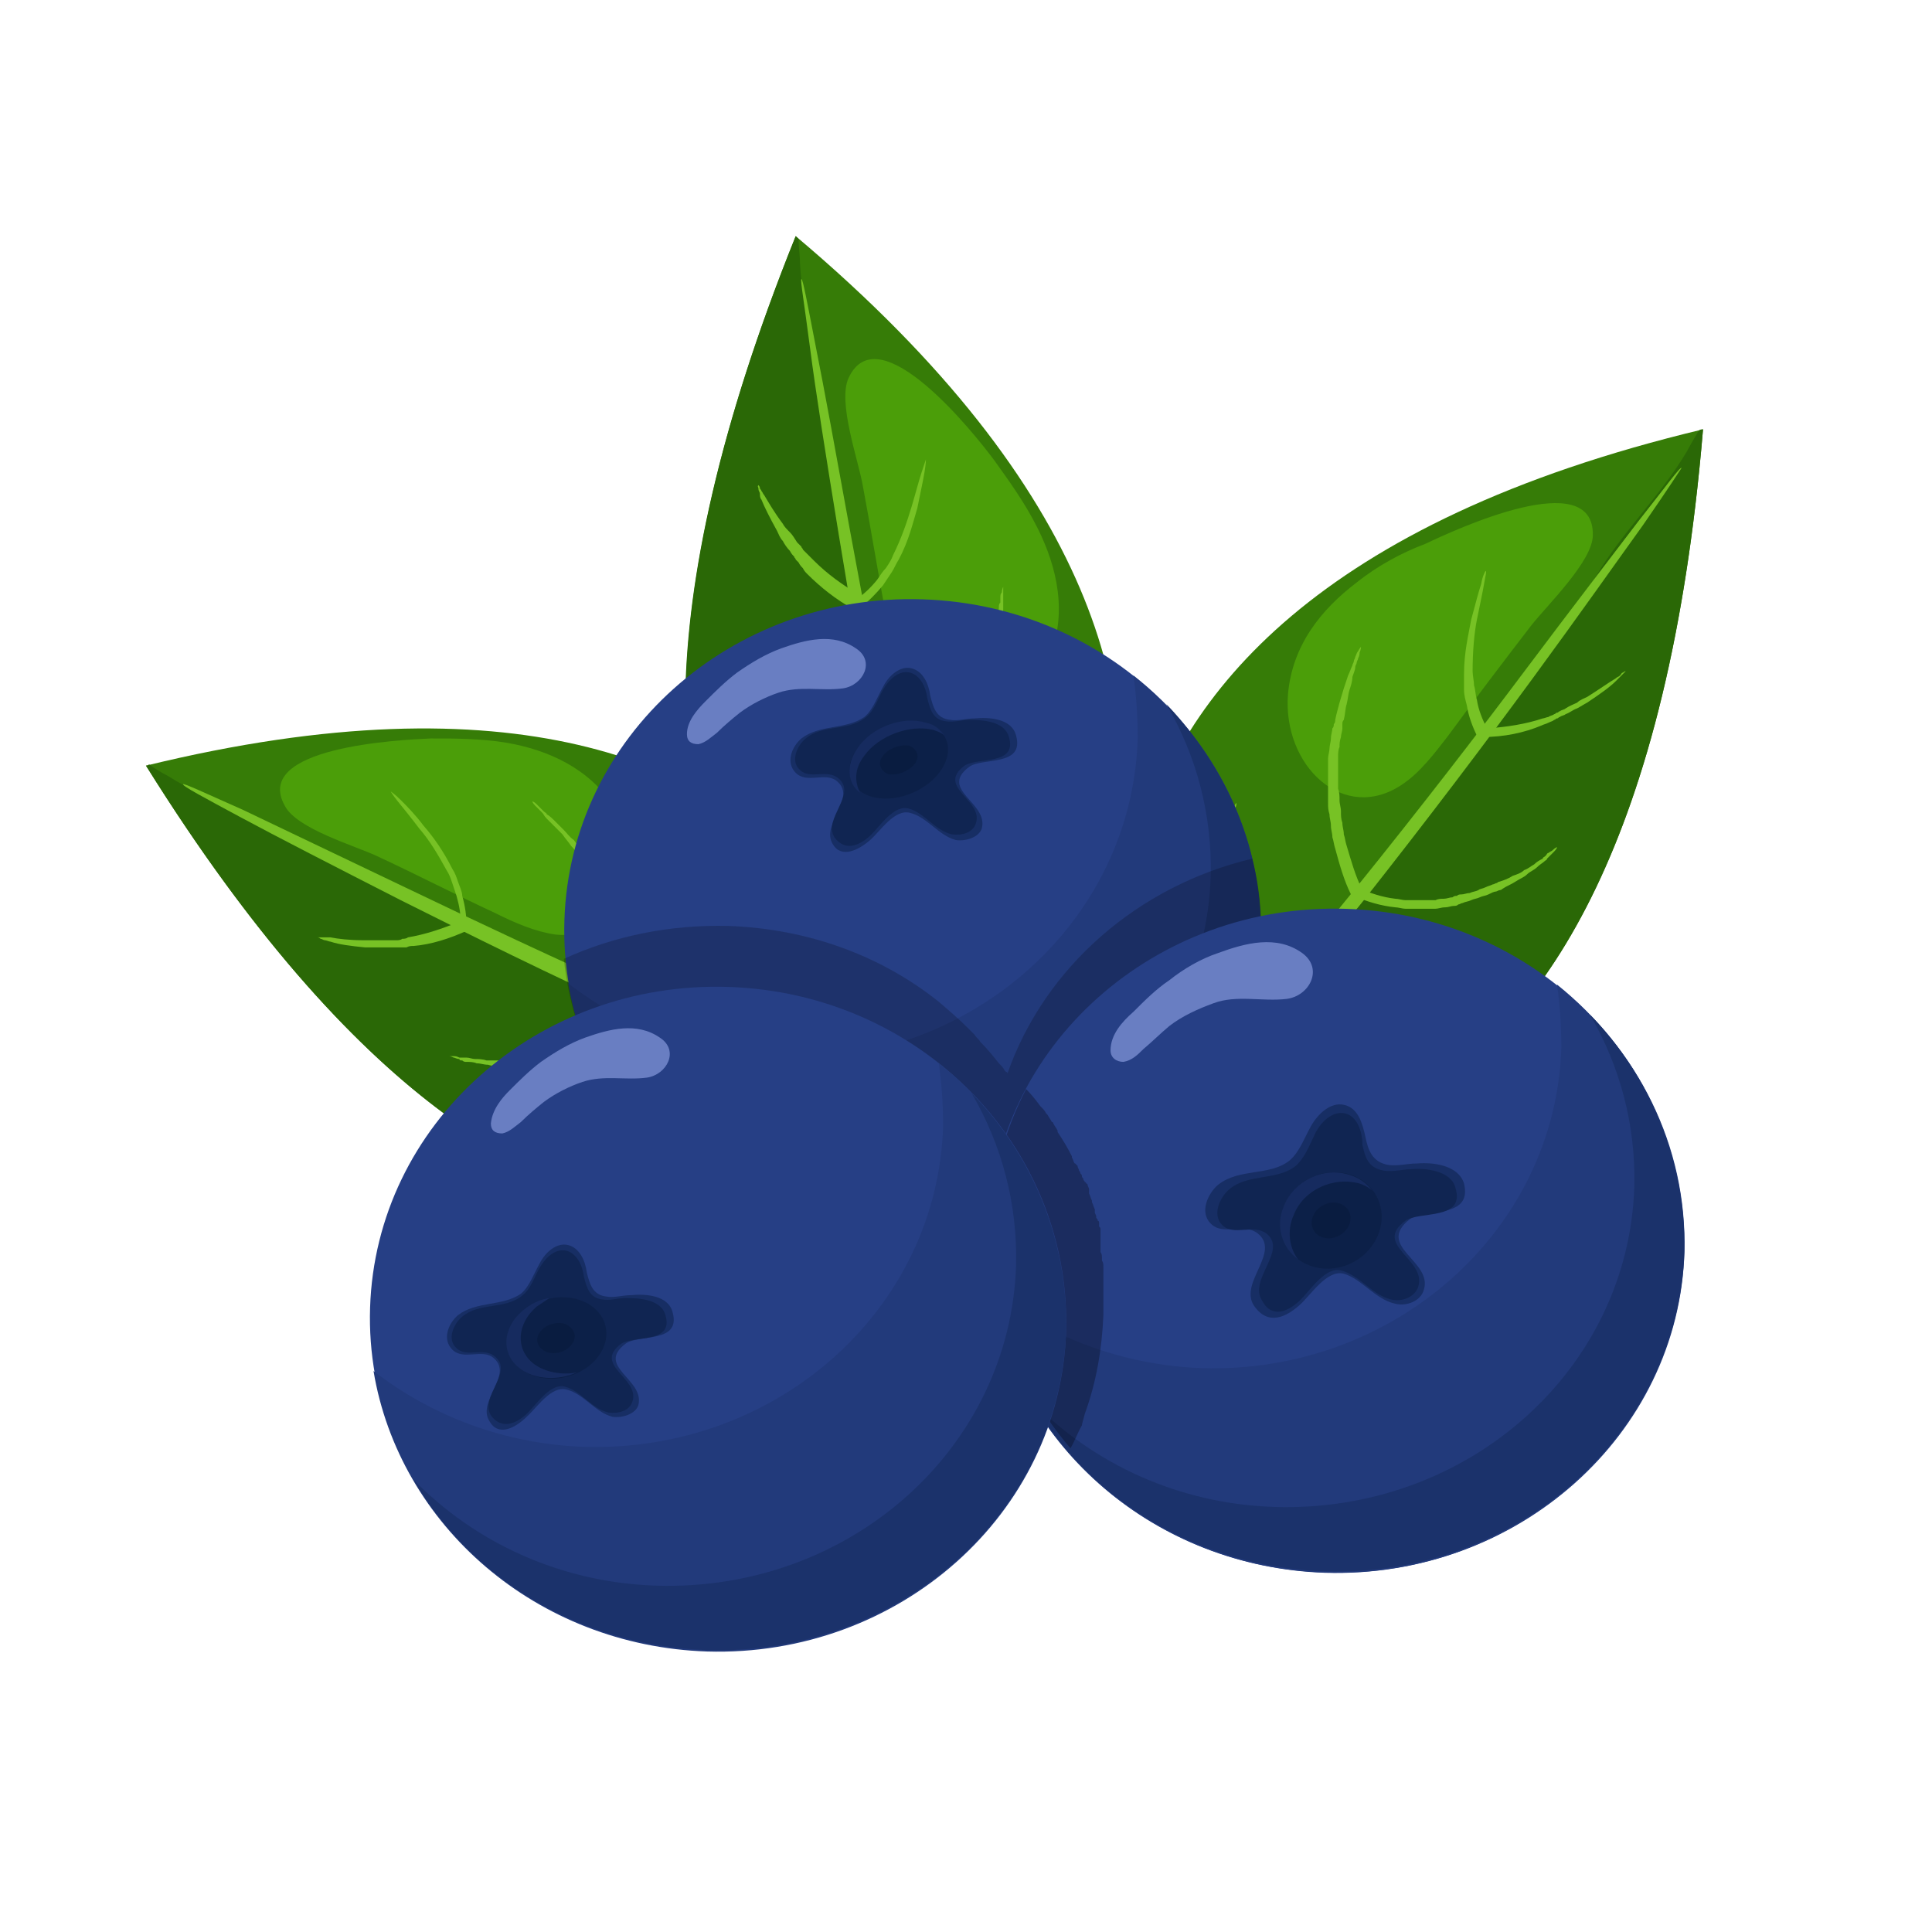 <svg width="135" height="135" viewBox="0 0 135 135" fill="none" xmlns="http://www.w3.org/2000/svg">
<g id="blueberry icons-02 1">
<g id="Layer_1">
<g id="Composition_00000149370811348291850850000001608249454335302298_">
<g id="Group">
<g id="Leaves_00000163043440426807982680000003332497890421747096_">
<g id="Group_2">
<path id="Vector" d="M119 30C65 42.9 80.7 78.7 80.7 78.7C80.7 78.7 113.9 91 119 30Z" fill="#367C07"/>
<path id="Vector_2" d="M119 30C118.9 30 118.8 30 118.7 30.1C118.4 30.6 118.1 31.1 117.9 31.5C116 34.7 113.4 37.1 111.5 40.3C105.3 51 86.7 72.5 81 78.8C84.3 79.9 114.2 87.6 119 30Z" fill="#2A6806"/>
<g id="Group_3">
<path id="Vector_3" d="M79.8 80.8C80.3 80.7 80.8 79.9 81.2 79.5C82.4 78.2 83.6 76.9 84.8 75.5C87.1 72.9 89.3 70.3 91.5 67.6C92.8 66 94 64.5 95.3 62.9C99.8 57.2 103.8 51.9 107.1 47.4C110.4 42.9 113 39.2 114.8 36.7C116.6 34.1 117.5 32.7 117.5 32.7C117.4 32.6 116.4 34 114.5 36.4C112.6 38.9 109.9 42.4 106.6 46.8C103.3 51.2 99.3 56.4 94.7 62.1C90.4 67.4 86 72.6 81.5 77.6C80.9 78.3 80.2 78.9 79.6 79.7C79.2 80.2 79.5 80.7 80 80.8C79.7 80.8 79.8 80.8 79.8 80.8Z" fill="#77C225"/>
</g>
<g id="Group_4">
<path id="Vector_4" d="M86 73.4C86.9 73.7 87.9 73.8 88.8 73.9C89 73.9 89.2 73.9 89.5 74C89.7 74 89.9 74 90.2 74C90.4 74 90.6 74 90.9 74C91.1 74 91.3 74 91.5 74C91.7 74 91.9 74 92.1 74C92.3 74 92.5 74 92.7 73.9C92.8 73.9 92.9 73.9 93 73.9C93.1 73.9 93.2 73.9 93.3 73.9C93.5 73.9 93.7 73.8 93.9 73.8C94.1 73.8 94.3 73.7 94.5 73.7C94.7 73.7 94.9 73.6 95 73.6C95.3 73.5 95.7 73.4 96 73.3C96.3 73.2 96.6 73.1 96.9 73C97.2 72.9 97.5 72.8 97.7 72.7C97.9 72.6 98.2 72.5 98.4 72.4C98.6 72.3 98.8 72.2 99 72.1C99.1 72.1 99.2 72 99.2 72C99.3 72 99.3 71.9 99.4 71.9C99.5 71.8 99.6 71.8 99.7 71.7C99.9 71.6 100 71.5 100 71.5C100 71.5 99.9 71.5 99.7 71.6C99.6 71.6 99.5 71.7 99.4 71.7C99.3 71.7 99.3 71.8 99.2 71.8C99.1 71.8 99 71.9 99 71.9C98.8 72 98.6 72 98.4 72.1C98.2 72.2 98 72.3 97.7 72.3C97.5 72.4 97.2 72.5 96.9 72.6C96.6 72.7 96.3 72.8 96 72.8C95.7 72.9 95.4 72.9 95 73C94.8 73 94.7 73.1 94.5 73.1C94.3 73.1 94.1 73.2 94 73.2C93.8 73.2 93.6 73.2 93.4 73.3C93.3 73.3 93.2 73.3 93.1 73.3C93 73.3 92.9 73.3 92.8 73.3C92.6 73.3 92.4 73.3 92.2 73.3C92 73.3 91.8 73.3 91.6 73.3C91.4 73.3 91.2 73.3 91 73.3C90.8 73.3 90.6 73.3 90.4 73.3C90.2 73.3 90 73.3 89.8 73.3C89.6 73.3 89.4 73.3 89.1 73.2C88.2 73.1 87.3 72.9 86.4 72.7L86 73.4Z" fill="#77C225"/>
</g>
<g id="Group_5">
<path id="Vector_5" d="M85.8 72.7C85.5 71.6 85.3 70.6 85.1 69.5C85.1 69.2 85 69 85 68.7C85 68.4 85 68.2 84.9 67.9C84.9 67.6 84.9 67.4 84.8 67.1C84.8 66.8 84.8 66.6 84.8 66.4C84.8 66.2 84.8 65.9 84.8 65.7C84.8 65.5 84.8 65.2 84.8 65C84.8 64.9 84.8 64.8 84.8 64.6C84.8 64.5 84.8 64.4 84.8 64.3C84.8 64.1 84.8 63.8 84.8 63.6C84.8 63.4 84.8 63.2 84.9 62.9C84.9 62.7 84.9 62.5 85 62.3C85.1 61.9 85.1 61.5 85.2 61.1C85.3 60.7 85.3 60.4 85.4 60C85.5 59.7 85.5 59.3 85.6 59C85.7 58.7 85.7 58.4 85.8 58.2C85.9 57.9 85.9 57.7 86 57.5C86 57.4 86.1 57.3 86.1 57.2C86.1 57.1 86.2 57 86.2 56.9C86.2 56.7 86.3 56.6 86.3 56.5C86.4 56.3 86.4 56.2 86.4 56.1C86.4 56.1 86.3 56.2 86.2 56.4C86.2 56.5 86.1 56.6 86 56.8C86 56.9 85.9 57 85.9 57.1C85.9 57.2 85.8 57.3 85.8 57.4C85.7 57.6 85.6 57.8 85.6 58.1C85.5 58.4 85.4 58.6 85.4 58.9C85.3 59.2 85.2 59.5 85.1 59.9C85 60.2 84.9 60.6 84.9 61C84.8 61.4 84.8 61.8 84.7 62.2C84.7 62.4 84.6 62.6 84.6 62.9C84.6 63.1 84.5 63.3 84.5 63.6C84.5 63.8 84.5 64.1 84.4 64.3C84.4 64.4 84.4 64.5 84.4 64.7C84.4 64.8 84.4 64.9 84.4 65.1C84.4 65.3 84.4 65.6 84.4 65.8C84.4 66 84.4 66.3 84.4 66.6C84.4 66.9 84.4 67.1 84.4 67.4C84.4 67.7 84.4 67.9 84.4 68.2C84.4 68.5 84.4 68.7 84.5 69C84.5 69.3 84.6 69.5 84.6 69.8C84.8 70.9 85 72 85.3 73L85.8 72.7Z" fill="#77C225"/>
</g>
<path id="Vector_6" d="M94.8 40.7C92.3 42.6 90.3 45.1 90 48.5C89.6 53.5 93.9 57.6 98 54.8C99.2 54 100.2 52.7 101.2 51.4C103.1 48.8 105 46.3 107 43.7C108.1 42.3 111.3 39.2 111.3 37.4C111.4 32.5 101.7 37 99.6 38C98 38.6 96.3 39.5 94.8 40.7Z" fill="#4B9E09"/>
<g id="Group_6">
<path id="Vector_7" d="M94.6 62.6C95.5 63 96.5 63.3 97.5 63.4C97.7 63.4 98 63.5 98.2 63.5C98.4 63.5 98.7 63.5 98.9 63.5C99.1 63.5 99.4 63.5 99.6 63.5C99.8 63.5 100.1 63.5 100.3 63.5C100.5 63.5 100.7 63.4 101 63.4C101.2 63.4 101.4 63.3 101.6 63.3C101.7 63.3 101.8 63.3 101.9 63.2C102 63.2 102.1 63.1 102.2 63.1C102.4 63 102.6 63 102.8 62.9C103 62.8 103.2 62.8 103.4 62.7C103.6 62.6 103.8 62.6 104 62.5C104.2 62.4 104.4 62.3 104.5 62.3C104.6 62.3 104.7 62.2 104.8 62.2C104.9 62.2 105 62.1 105 62.1C105.3 61.9 105.6 61.8 105.9 61.6C106.2 61.4 106.5 61.3 106.7 61.1C106.9 60.9 107.2 60.8 107.4 60.6C107.6 60.4 107.8 60.3 107.9 60.2C108 60.1 108.1 60.1 108.1 60C108.2 59.9 108.2 59.9 108.3 59.8C108.4 59.7 108.5 59.6 108.6 59.5C108.8 59.3 108.8 59.2 108.8 59.2C108.8 59.2 108.7 59.2 108.5 59.4C108.4 59.5 108.3 59.5 108.2 59.6C108.1 59.6 108.1 59.7 108 59.8C107.9 59.9 107.8 59.9 107.8 60C107.6 60.1 107.4 60.2 107.2 60.4C107 60.5 106.8 60.7 106.5 60.8C106.3 61 106 61.1 105.7 61.2C105.4 61.4 105.1 61.5 104.8 61.6C104.7 61.6 104.6 61.7 104.6 61.7C104.5 61.7 104.4 61.8 104.3 61.8C104.1 61.9 104 61.9 103.8 62C103.6 62.1 103.4 62.1 103.3 62.2C103.1 62.3 102.9 62.3 102.7 62.4C102.5 62.4 102.3 62.5 102.1 62.5C102 62.5 101.9 62.5 101.8 62.6C101.7 62.6 101.6 62.6 101.5 62.7C101.3 62.7 101.1 62.8 100.9 62.8C100.7 62.8 100.5 62.8 100.3 62.9C100.1 62.9 99.9 62.9 99.6 62.9C99.4 62.9 99.2 62.9 98.9 62.9C98.7 62.9 98.5 62.9 98.2 62.9C98 62.9 97.7 62.8 97.5 62.8C96.6 62.7 95.7 62.4 94.8 62L94.6 62.6Z" fill="#77C225"/>
</g>
<g id="Group_7">
<path id="Vector_8" d="M95.2 62.2C94.7 61.2 94.4 60.1 94.1 59.1C94 58.8 94 58.6 93.9 58.3C93.9 58 93.8 57.8 93.8 57.5C93.7 57.2 93.7 57 93.7 56.7C93.7 56.4 93.6 56.2 93.6 55.9C93.6 55.6 93.6 55.4 93.5 55.1C93.5 54.8 93.5 54.6 93.5 54.4C93.5 54.3 93.5 54.2 93.5 54C93.5 53.9 93.5 53.8 93.5 53.6C93.5 53.4 93.5 53.1 93.5 52.9C93.5 52.7 93.5 52.4 93.6 52.2C93.6 52 93.6 51.8 93.7 51.5C93.7 51.3 93.8 51.1 93.8 50.9C93.8 50.8 93.8 50.7 93.8 50.6C93.8 50.5 93.8 50.4 93.9 50.3C94 49.9 94 49.5 94.1 49.2C94.2 48.8 94.2 48.5 94.3 48.2C94.4 47.9 94.5 47.6 94.5 47.3C94.6 47 94.7 46.8 94.7 46.6C94.7 46.5 94.8 46.4 94.8 46.3C94.8 46.2 94.9 46.1 94.9 46C95 45.8 95 45.7 95 45.6C95.1 45.4 95.1 45.2 95.1 45.2C95.1 45.2 95 45.3 94.9 45.5C94.8 45.6 94.8 45.7 94.7 45.9C94.7 46 94.6 46.1 94.6 46.2C94.6 46.3 94.5 46.4 94.5 46.5C94.4 46.7 94.3 47 94.2 47.2C94.1 47.5 94 47.8 93.9 48.1C93.8 48.4 93.7 48.8 93.6 49.1C93.5 49.5 93.4 49.8 93.3 50.3C93.3 50.4 93.3 50.5 93.2 50.6C93.2 50.7 93.2 50.8 93.1 50.9C93.1 51.1 93 51.3 93 51.6C93 51.8 92.9 52.1 92.9 52.3C92.9 52.5 92.8 52.8 92.8 53C92.8 53.2 92.8 53.5 92.8 53.7C92.8 53.8 92.8 53.9 92.8 54.1C92.8 54.2 92.8 54.4 92.8 54.5C92.8 54.8 92.8 55 92.8 55.3C92.8 55.6 92.8 55.8 92.8 56.1C92.8 56.4 92.8 56.6 92.9 56.9C92.9 57.2 93 57.4 93 57.7C93 58 93.1 58.2 93.1 58.5C93.2 58.8 93.2 59 93.3 59.3C93.6 60.4 93.9 61.5 94.4 62.5L95.2 62.2Z" fill="#77C225"/>
</g>
<g id="Group_8">
<path id="Vector_9" d="M103.6 51.5C105.1 51.5 106.5 51.2 107.7 50.7C107.9 50.6 108 50.6 108.2 50.5C108.4 50.4 108.5 50.4 108.6 50.3C108.7 50.3 108.7 50.2 108.8 50.2C108.9 50.2 108.9 50.1 109 50.1C109.1 50 109.3 50 109.4 49.9C109.7 49.8 109.9 49.6 110.2 49.5C110.4 49.4 110.7 49.2 110.9 49.1C111.8 48.5 112.5 48 112.9 47.6C113 47.5 113.1 47.4 113.2 47.3C113.3 47.2 113.4 47.1 113.4 47.1C113.5 47 113.6 46.9 113.6 46.9C113.6 46.9 113.5 46.9 113.4 47C113.3 47 113.3 47.1 113.2 47.2C113.1 47.3 113 47.3 112.9 47.4C112.4 47.7 111.7 48.2 110.9 48.7C110.7 48.8 110.4 48.9 110.2 49.1C110 49.2 109.7 49.3 109.4 49.5C109.3 49.6 109.1 49.6 109 49.7C108.9 49.7 108.9 49.8 108.8 49.8C108.7 49.8 108.7 49.9 108.6 49.9C108.5 50 108.3 50 108.2 50.1C108.1 50.1 107.9 50.2 107.8 50.2C106.6 50.6 105.3 50.8 103.9 50.9L103.6 51.5Z" fill="#77C225"/>
</g>
<g id="Group_9">
<path id="Vector_10" d="M103.9 50.9C103.6 50.3 103.3 49.6 103.2 48.9C103.1 48.6 103.1 48.2 103 47.9C103 47.6 102.9 47.2 102.9 46.9C102.9 45.6 103 44.3 103.2 43.3C103.4 42.3 103.6 41.4 103.7 40.8C103.8 40.2 103.9 39.9 103.8 39.9C103.8 39.9 103.6 40.2 103.5 40.8C103.3 41.4 103.1 42.2 102.8 43.3C102.6 44.4 102.3 45.6 102.3 47.1C102.3 47.5 102.3 47.8 102.3 48.2C102.3 48.6 102.4 48.9 102.5 49.3C102.6 50 102.9 50.8 103.2 51.4L103.9 50.9Z" fill="#77C225"/>
</g>
</g>
<g id="Group_10">
<path id="Vector_11" d="M55.6 16.5C98.1 52.3 67.9 77.2 67.9 77.2C67.9 77.2 32.8 73.2 55.6 16.5Z" fill="#367C07"/>
<path id="Vector_12" d="M55.6 16.5C55.7 16.6 55.7 16.6 55.8 16.7C55.8 17.3 55.9 17.8 55.9 18.4C56.1 22.1 57.4 25.4 57.6 29.1C58.4 41.5 65.4 69 67.6 77.2C64.2 76.6 34 70.1 55.6 16.5Z" fill="#2A6806"/>
<g id="Group_11">
<path id="Vector_13" d="M67.8 79.4C67.4 79.1 67.3 78.1 67.2 77.6C66.7 75.9 66.2 74.2 65.8 72.4C64.9 69.1 64.1 65.7 63.4 62.4C63 60.4 62.5 58.5 62.1 56.5C60.6 49.3 59.5 42.8 58.6 37.3C57.7 31.8 57 27.4 56.6 24.3C56.2 21.2 55.9 19.5 56 19.5C56.1 19.5 56.4 21.1 57 24.2C57.6 27.2 58.4 31.6 59.4 37.1C60.4 42.5 61.6 49 63.2 56.1C64.6 62.8 66.2 69.4 68.1 75.9C68.4 76.8 68.7 77.7 68.9 78.6C68.9 79.3 68.4 79.6 67.8 79.4C67.9 79.5 67.9 79.5 67.8 79.4Z" fill="#77C225"/>
</g>
<g id="Group_12">
<path id="Vector_14" d="M65.6 70.1C64.6 69.9 63.8 69.6 62.9 69.3C62.7 69.2 62.5 69.1 62.3 69.1C62.1 69 61.9 68.9 61.7 68.8C61.5 68.7 61.3 68.6 61.1 68.5C60.9 68.4 60.7 68.3 60.5 68.2C60.3 68.1 60.1 68 60 67.9C59.8 67.8 59.7 67.7 59.5 67.6C59.4 67.5 59.3 67.5 59.2 67.4C59.1 67.3 59 67.3 59 67.2C58.8 67.1 58.7 67 58.5 66.9C58.3 66.8 58.2 66.7 58.1 66.5C58 66.4 57.8 66.3 57.7 66.2C57.4 66 57.2 65.7 56.9 65.5C56.7 65.3 56.4 65.1 56.2 64.8C56 64.6 55.8 64.4 55.6 64.2C55.4 64 55.3 63.8 55.1 63.6C55 63.4 54.8 63.2 54.7 63.1C54.6 63 54.6 63 54.5 62.9C54.5 62.8 54.4 62.8 54.4 62.7C54.3 62.6 54.3 62.5 54.2 62.4C54.1 62.2 54 62.1 54.1 62.1C54.1 62.1 54.2 62.2 54.3 62.3C54.4 62.4 54.4 62.5 54.5 62.6C54.5 62.7 54.6 62.7 54.7 62.8C54.8 62.9 54.8 62.9 54.9 63C55 63.1 55.2 63.3 55.3 63.5C55.5 63.7 55.6 63.8 55.8 64C56 64.2 56.2 64.4 56.4 64.6C56.6 64.8 56.8 65 57.1 65.2C57.3 65.4 57.6 65.6 57.9 65.8C58 65.9 58.2 66 58.3 66.1C58.4 66.2 58.6 66.3 58.7 66.4C58.9 66.5 59 66.6 59.2 66.7C59.3 66.8 59.4 66.8 59.4 66.9C59.5 67 59.6 67 59.6 67.1C59.8 67.2 59.9 67.3 60.1 67.4C60.3 67.5 60.5 67.6 60.6 67.7C60.8 67.8 61 67.9 61.2 68C61.4 68.1 61.6 68.2 61.8 68.3C62 68.4 62.2 68.5 62.4 68.6C62.6 68.7 62.8 68.8 63 68.8C63.8 69.1 64.7 69.4 65.6 69.5V70.1Z" fill="#77C225"/>
</g>
<g id="Group_13">
<path id="Vector_15" d="M66.1 69.5C66.9 68.7 67.5 67.8 68.1 67C68.2 66.8 68.4 66.6 68.5 66.4C68.6 66.2 68.8 66 68.9 65.7C69 65.5 69.2 65.3 69.3 65C69.4 64.8 69.6 64.6 69.7 64.3C69.8 64.1 69.9 63.9 70 63.6C70.1 63.4 70.2 63.2 70.3 63C70.4 62.9 70.4 62.8 70.5 62.7C70.5 62.6 70.6 62.5 70.6 62.4C70.7 62.2 70.8 62 70.9 61.8C71 61.6 71.1 61.4 71.1 61.2C71.2 61 71.3 60.8 71.3 60.6C71.4 60.2 71.6 59.8 71.7 59.5C71.8 59.1 71.9 58.8 72 58.4C72.1 58.1 72.2 57.7 72.3 57.4C72.4 57.1 72.4 56.8 72.5 56.6C72.6 56.3 72.6 56.1 72.6 55.9C72.6 55.8 72.6 55.7 72.7 55.6C72.7 55.5 72.7 55.4 72.7 55.3C72.7 55.1 72.8 55 72.8 54.9C72.8 54.7 72.9 54.6 72.9 54.6C72.9 54.6 72.9 54.7 72.9 55C72.9 55.1 72.9 55.3 72.9 55.4C72.9 55.5 72.9 55.6 72.9 55.7C72.9 55.8 72.9 55.9 72.9 56C72.9 56.2 72.8 56.5 72.8 56.7C72.8 57 72.7 57.3 72.6 57.6C72.5 57.9 72.5 58.2 72.4 58.6C72.3 58.9 72.2 59.3 72.1 59.7C72 60.1 71.9 60.5 71.7 60.9C71.6 61.1 71.6 61.3 71.5 61.5C71.4 61.7 71.3 61.9 71.3 62.1C71.2 62.3 71.1 62.5 71 62.7C71 62.8 70.9 62.9 70.9 63C70.9 63.1 70.8 63.2 70.7 63.3C70.6 63.5 70.5 63.7 70.4 64C70.3 64.2 70.2 64.4 70.1 64.7C70 64.9 69.9 65.2 69.7 65.4C69.6 65.6 69.4 65.9 69.3 66.1C69.2 66.3 69 66.6 68.9 66.8C68.8 67 68.6 67.2 68.4 67.5C67.8 68.4 67.1 69.3 66.3 70.1L66.1 69.5Z" fill="#77C225"/>
</g>
<path id="Vector_16" d="M72.5 36.9C73.9 39.7 74.6 42.9 73.3 46C71.4 50.6 65.7 52.3 63.3 48C62.6 46.7 62.3 45.1 62 43.5C61.4 40.3 60.9 37.2 60.3 34C60 32.2 58.5 28.1 59.3 26.4C61.4 21.9 68.1 30.3 69.5 32.2C70.5 33.6 71.6 35.1 72.5 36.9Z" fill="#4B9E09"/>
<g id="Group_14">
<path id="Vector_17" d="M62.8 56.6C61.8 56.5 60.8 56.3 59.9 56C59.7 55.9 59.5 55.8 59.2 55.8C59 55.7 58.8 55.6 58.6 55.5C58.4 55.4 58.2 55.3 58 55.2C57.8 55.1 57.6 55 57.4 54.9C57.2 54.8 57 54.7 56.8 54.5C56.6 54.4 56.4 54.2 56.3 54.1C56.2 54 56.1 54 56 53.9C55.9 53.8 55.8 53.8 55.8 53.7C55.6 53.6 55.5 53.4 55.3 53.3C55.2 53.2 55 53 54.9 52.9C54.8 52.8 54.6 52.6 54.5 52.5C54.4 52.4 54.2 52.2 54.1 52.1C54 52 54 52 53.9 51.9C53.8 51.8 53.8 51.8 53.7 51.7C53.5 51.4 53.3 51.1 53.1 50.8C52.9 50.5 52.7 50.3 52.6 50C52.5 49.7 52.3 49.5 52.2 49.3C52.1 49.1 52 48.9 51.9 48.7C51.9 48.6 51.8 48.5 51.8 48.4C51.8 48.3 51.7 48.2 51.7 48.1C51.6 47.9 51.6 47.8 51.6 47.7C51.5 47.5 51.5 47.4 51.5 47.4C51.5 47.4 51.6 47.5 51.7 47.7C51.8 47.8 51.8 47.9 51.9 48.1C51.9 48.2 52 48.2 52 48.3C52 48.4 52.1 48.5 52.1 48.6C52.2 48.8 52.3 49 52.4 49.2C52.5 49.4 52.7 49.6 52.8 49.9C52.9 50.1 53.1 50.4 53.3 50.7C53.5 51 53.7 51.2 53.9 51.5C54 51.6 54 51.6 54.1 51.7C54.2 51.8 54.2 51.8 54.3 51.9C54.4 52 54.5 52.2 54.7 52.3C54.8 52.4 55 52.6 55.1 52.7C55.2 52.8 55.4 53 55.5 53.1C55.7 53.2 55.8 53.4 56 53.5C56.1 53.6 56.2 53.6 56.2 53.7C56.3 53.8 56.4 53.8 56.5 53.9C56.7 54 56.8 54.2 57 54.3C57.2 54.4 57.4 54.5 57.5 54.6C57.7 54.7 57.9 54.8 58.1 54.9C58.3 55 58.5 55.1 58.7 55.2C58.9 55.3 59.1 55.4 59.3 55.5C59.5 55.6 59.7 55.7 59.9 55.7C60.8 56 61.7 56.2 62.7 56.2L62.8 56.6Z" fill="#77C225"/>
</g>
<g id="Group_15">
<path id="Vector_18" d="M62.4 56C63.3 55.3 64.1 54.5 64.8 53.7C65 53.5 65.1 53.3 65.3 53.1C65.5 52.9 65.6 52.7 65.8 52.5C66 52.3 66.1 52.1 66.2 51.9C66.3 51.7 66.5 51.5 66.6 51.2C66.7 51 66.9 50.8 67 50.5C67.1 50.3 67.2 50.1 67.4 49.8C67.5 49.7 67.5 49.6 67.6 49.5C67.7 49.4 67.7 49.3 67.8 49.2C67.9 49 68 48.8 68.1 48.6C68.2 48.4 68.3 48.2 68.4 48C68.5 47.8 68.6 47.6 68.6 47.4C68.7 47.2 68.7 47 68.8 46.8C68.8 46.7 68.9 46.6 68.9 46.5C68.9 46.4 69 46.3 69 46.2C69.1 45.8 69.2 45.4 69.3 45.1C69.4 44.7 69.5 44.4 69.5 44.1C69.6 43.8 69.6 43.5 69.7 43.2C69.7 42.9 69.8 42.7 69.8 42.4C69.8 42.3 69.8 42.2 69.9 42.1C69.9 42 69.9 41.9 69.9 41.8C69.9 41.6 69.9 41.5 70 41.4C70 41.2 70.1 41 70.1 41C70.1 41 70.1 41.1 70.1 41.4C70.1 41.5 70.1 41.7 70.1 41.9C70.1 42 70.1 42.1 70.1 42.2C70.1 42.3 70.1 42.4 70.1 42.5C70.1 42.7 70.1 43 70 43.3C70 43.6 69.9 43.9 69.9 44.2C69.9 44.5 69.8 44.9 69.7 45.2C69.6 45.6 69.5 45.9 69.4 46.4C69.4 46.5 69.3 46.6 69.3 46.7C69.3 46.8 69.2 46.9 69.2 47C69.1 47.2 69.1 47.4 69 47.6C68.9 47.8 68.8 48 68.8 48.2C68.7 48.4 68.6 48.6 68.5 48.9C68.4 49.1 68.3 49.3 68.2 49.6C68.1 49.7 68.1 49.8 68 49.9C67.9 50 67.9 50.1 67.8 50.2C67.7 50.4 67.6 50.7 67.4 50.9C67.3 51.1 67.1 51.4 67 51.6C66.9 51.8 66.7 52.1 66.6 52.3C66.5 52.5 66.3 52.8 66.1 53C65.9 53.2 65.8 53.4 65.6 53.7C65.4 53.9 65.2 54.1 65.1 54.3C64.4 55.2 63.6 56 62.7 56.7L62.4 56Z" fill="#77C225"/>
</g>
<g id="Group_16">
<path id="Vector_19" d="M59.7 42.6C58.4 41.9 57.3 41 56.4 40.1C56.3 40 56.2 39.9 56.1 39.7C56 39.6 55.9 39.5 55.8 39.3C55.7 39.2 55.7 39.2 55.6 39.1C55.6 39 55.5 39 55.5 38.9C55.4 38.8 55.3 38.7 55.2 38.5C55 38.3 54.8 38 54.7 37.8C54.5 37.6 54.4 37.3 54.3 37.1C53.8 36.2 53.4 35.4 53.2 34.9C53.1 34.8 53.1 34.6 53.1 34.5C53.1 34.4 53 34.3 53 34.2C53 34 52.9 34 53 33.9C53 33.9 53.1 34 53.1 34.1C53.1 34.2 53.2 34.2 53.2 34.3C53.3 34.4 53.3 34.5 53.4 34.6C53.7 35.1 54.1 35.8 54.7 36.6C54.8 36.8 55 37 55.2 37.2C55.4 37.4 55.5 37.6 55.7 37.9C55.8 38 55.9 38.1 56 38.2C56 38.3 56.1 38.3 56.1 38.4C56.2 38.5 56.2 38.5 56.3 38.6C56.4 38.7 56.5 38.8 56.6 38.9C56.7 39 56.8 39.1 56.9 39.2C57.8 40.1 58.9 40.9 60.1 41.6L59.7 42.6Z" fill="#77C225"/>
</g>
<g id="Group_17">
<path id="Vector_20" d="M59.8 41.9C60.4 41.5 60.9 41 61.3 40.5C61.5 40.2 61.7 39.9 61.9 39.7C62.1 39.4 62.3 39.1 62.4 38.8C63 37.6 63.4 36.4 63.7 35.4C64 34.4 64.2 33.6 64.4 33C64.6 32.4 64.7 32.1 64.7 32.1C64.7 32.1 64.7 32.4 64.6 33C64.5 33.6 64.3 34.5 64.1 35.5C63.8 36.5 63.5 37.8 62.8 39.1C62.6 39.4 62.5 39.7 62.3 40C62.1 40.3 61.9 40.6 61.7 40.9C61.2 41.5 60.7 42 60.1 42.5L59.8 41.9Z" fill="#77C225"/>
</g>
</g>
<g id="Group_18">
<path id="Vector_21" d="M10.2 53.5C61.8 40.9 64 78.2 64 78.2C64 78.2 41.1 103 10.2 53.5Z" fill="#367C07"/>
<path id="Vector_22" d="M10.2 53.5C10.3 53.5 10.4 53.5 10.4 53.4C10.8 53.7 11.3 54 11.7 54.2C14.7 56.1 18 57 21 58.9C31 65.2 56.2 75.4 63.8 78.3C61.4 80.7 39.4 100.3 10.2 53.5Z" fill="#2A6806"/>
<g id="Group_19">
<path id="Vector_23" d="M65.7 79.5C65.3 79.7 64.4 79.2 64 79C62.4 78.4 60.8 77.8 59.2 77.2C56.1 76 53.1 74.7 50.1 73.4C48.3 72.6 46.6 71.8 44.8 71C38.4 68.1 32.8 65.3 28 62.9C23.3 60.5 19.4 58.5 16.8 57.1C14.2 55.7 12.7 54.9 12.8 54.8C12.8 54.7 14.3 55.4 17 56.6C19.7 57.9 23.5 59.7 28.3 62C33.1 64.3 38.8 67 45.1 69.8C51.1 72.5 57.1 75 63.1 77.2C63.9 77.5 64.8 77.7 65.6 78.1C66.1 78.6 66.1 79.2 65.7 79.5Z" fill="#77C225"/>
</g>
<g id="Group_20">
<path id="Vector_24" d="M57.2 76C56.5 76.6 55.8 77.2 55.1 77.6C54.9 77.7 54.7 77.8 54.6 77.9C54.4 78 54.2 78.1 54 78.2C53.8 78.3 53.6 78.4 53.4 78.5C53.2 78.6 53 78.7 52.8 78.8C52.6 78.9 52.4 79 52.3 79C52.1 79.1 51.9 79.1 51.8 79.2C51.7 79.2 51.6 79.3 51.5 79.3C51.4 79.3 51.3 79.4 51.2 79.4C51 79.5 50.8 79.5 50.7 79.6C50.5 79.7 50.3 79.7 50.2 79.7C50 79.7 49.9 79.8 49.7 79.8C49.4 79.9 49 80 48.7 80C48.4 80.1 48.1 80.1 47.8 80.1C47.5 80.1 47.2 80.2 47 80.2C46.7 80.2 46.5 80.2 46.3 80.2C46.1 80.2 45.9 80.2 45.7 80.2C45.6 80.2 45.5 80.2 45.4 80.2C45.3 80.2 45.2 80.2 45.2 80.2C45.1 80.2 44.9 80.2 44.8 80.2C44.6 80.2 44.5 80.2 44.5 80.1C44.5 80.1 44.6 80.1 44.8 80C44.9 80 45 80 45.1 80C45.2 80 45.2 80 45.3 80C45.4 80 45.5 80 45.5 80C45.7 80 45.9 80 46.1 79.9C46.3 79.9 46.5 79.8 46.8 79.8C47 79.8 47.3 79.7 47.6 79.7C47.9 79.7 48.2 79.6 48.5 79.5C48.8 79.4 49.1 79.3 49.4 79.3C49.6 79.3 49.7 79.2 49.9 79.2C50.1 79.1 50.2 79.1 50.4 79C50.6 78.9 50.7 78.9 50.9 78.8C51 78.8 51.1 78.7 51.2 78.7C51.3 78.7 51.4 78.6 51.5 78.6C51.7 78.5 51.9 78.5 52 78.4C52.2 78.3 52.3 78.2 52.5 78.2C52.7 78.1 52.9 78 53 77.9C53.2 77.8 53.4 77.7 53.5 77.6C53.7 77.5 53.9 77.4 54 77.3C54.2 77.2 54.3 77.1 54.5 77C55.2 76.5 55.9 76 56.5 75.4L57.2 76Z" fill="#77C225"/>
</g>
<g id="Group_21">
<path id="Vector_25" d="M57 75.2C56.8 74.2 56.5 73.2 56.2 72.2C56.1 72 56 71.7 56 71.5C55.9 71.3 55.8 71 55.7 70.8C55.6 70.6 55.5 70.4 55.4 70.1C55.3 69.9 55.2 69.7 55.1 69.4C55 69.2 54.9 69 54.8 68.8C54.7 68.6 54.6 68.4 54.5 68.2C54.4 68.1 54.4 68 54.3 67.9C54.2 67.8 54.2 67.7 54.1 67.6C54 67.4 53.9 67.2 53.8 67C53.7 66.8 53.6 66.6 53.5 66.5C53.4 66.3 53.3 66.2 53.2 66C53 65.7 52.8 65.3 52.5 65.1C52.3 64.8 52.1 64.5 51.9 64.3C51.7 64 51.5 63.8 51.3 63.6C51.1 63.4 50.9 63.2 50.8 63C50.6 62.8 50.5 62.6 50.3 62.5C50.2 62.4 50.2 62.3 50.1 62.3C50 62.2 50 62.2 49.9 62.1C49.8 62 49.7 61.9 49.6 61.8C49.5 61.6 49.4 61.5 49.4 61.5C49.4 61.5 49.5 61.6 49.7 61.7C49.8 61.8 49.9 61.9 50 62C50.1 62.1 50.1 62.1 50.2 62.2C50.3 62.3 50.3 62.3 50.4 62.4C50.6 62.5 50.7 62.7 50.9 62.9C51.1 63.1 51.3 63.3 51.5 63.5C51.7 63.7 51.9 64 52.1 64.2C52.3 64.5 52.5 64.7 52.8 65C53 65.3 53.3 65.6 53.5 65.9C53.6 66.1 53.7 66.2 53.9 66.4C54 66.6 54.1 66.8 54.3 66.9C54.4 67.1 54.5 67.3 54.7 67.5C54.8 67.6 54.8 67.7 54.9 67.8C55 67.9 55 68 55.1 68.1C55.2 68.3 55.3 68.5 55.4 68.7C55.5 68.9 55.6 69.1 55.7 69.3C55.8 69.5 55.9 69.7 56 70C56.1 70.2 56.2 70.5 56.3 70.7C56.4 70.9 56.5 71.2 56.6 71.4C56.7 71.6 56.8 71.9 56.9 72.1C57.2 73.1 57.5 74.1 57.7 75.2H57Z" fill="#77C225"/>
</g>
<path id="Vector_26" d="M35.4 51.9C38.3 52.4 41.2 53.7 42.9 56.4C45.4 60.5 43.5 65.8 38.8 65.3C37.4 65.1 36 64.5 34.6 63.8C31.8 62.5 29.1 61.1 26.3 59.8C24.8 59.1 20.7 57.9 19.9 56.3C17.6 52.2 27.9 51.7 30.1 51.6C31.7 51.6 33.6 51.6 35.4 51.9Z" fill="#4B9E09"/>
<g id="Group_22">
<path id="Vector_27" d="M45.2 70.4C44.6 71.2 43.9 71.8 43.1 72.3C42.9 72.4 42.7 72.6 42.5 72.7C42.3 72.8 42.1 72.9 41.9 73C41.7 73.1 41.5 73.2 41.3 73.3C41.1 73.4 40.9 73.5 40.7 73.6C40.5 73.7 40.3 73.7 40.1 73.8C39.9 73.9 39.7 73.9 39.5 74C39.4 74 39.3 74.1 39.2 74.1C39.1 74.1 39 74.1 38.9 74.2C38.7 74.2 38.5 74.3 38.3 74.3C38.1 74.3 37.9 74.4 37.7 74.4C37.5 74.4 37.3 74.5 37.1 74.5C36.9 74.5 36.7 74.5 36.6 74.5C36.5 74.5 36.4 74.5 36.3 74.5C36.2 74.5 36.1 74.5 36 74.5C35.7 74.5 35.3 74.5 35 74.5C34.7 74.5 34.4 74.5 34.1 74.4C33.8 74.4 33.6 74.3 33.3 74.3C33.1 74.2 32.8 74.2 32.6 74.2C32.5 74.2 32.4 74.2 32.3 74.1C32.2 74.1 32.1 74.1 32.1 74C31.9 74 31.8 73.9 31.7 73.9C31.5 73.8 31.4 73.8 31.4 73.8C31.4 73.8 31.5 73.8 31.7 73.8C31.8 73.8 31.9 73.8 32.1 73.9C32.2 73.9 32.3 73.9 32.3 73.9C32.4 73.9 32.5 73.9 32.6 73.9C32.8 73.9 33 74 33.2 74C33.4 74 33.7 74 34 74.1C34.3 74.1 34.6 74.1 34.9 74.1C35.2 74.1 35.5 74.1 35.9 74.1C36 74.1 36.1 74.1 36.2 74.1C36.3 74.1 36.4 74.1 36.5 74.1C36.7 74.1 36.8 74.1 37 74C37.2 74 37.4 73.9 37.5 73.9C37.7 73.9 37.9 73.8 38.1 73.8C38.3 73.8 38.5 73.7 38.7 73.7C38.8 73.7 38.9 73.7 39 73.6C39.1 73.6 39.2 73.5 39.3 73.5C39.5 73.4 39.7 73.4 39.9 73.3C40.1 73.2 40.3 73.2 40.5 73.1C40.7 73 40.9 72.9 41.1 72.8C41.3 72.7 41.5 72.6 41.7 72.5C41.9 72.4 42.1 72.3 42.3 72.2C42.5 72.1 42.7 72 42.8 71.8C43.5 71.3 44.2 70.7 44.8 70L45.2 70.4Z" fill="#77C225"/>
</g>
<g id="Group_23">
<path id="Vector_28" d="M44.5 70.4C44.5 69.3 44.3 68.3 44.1 67.3C44 67 44 66.8 43.9 66.6C43.8 66.4 43.7 66.1 43.7 65.9C43.6 65.7 43.5 65.4 43.5 65.2C43.4 65 43.3 64.7 43.2 64.5C43.1 64.3 43 64.1 42.9 63.8C42.8 63.6 42.7 63.4 42.6 63.2C42.5 63.1 42.5 63 42.4 62.9C42.3 62.8 42.3 62.7 42.2 62.6C42.1 62.4 42 62.2 41.9 62C41.8 61.8 41.7 61.6 41.6 61.4C41.5 61.2 41.4 61 41.3 60.9C41.2 60.7 41.1 60.6 41 60.4C40.9 60.3 40.9 60.2 40.8 60.2C40.7 60.1 40.7 60 40.6 60C40.4 59.7 40.2 59.4 39.9 59.1C39.7 58.8 39.5 58.6 39.3 58.3C39.1 58.1 38.9 57.9 38.7 57.7C38.5 57.5 38.3 57.3 38.2 57.2C38 57 38 56.9 37.9 56.8C37.8 56.7 37.8 56.7 37.7 56.6C37.6 56.5 37.5 56.4 37.4 56.3C37.2 56.1 37.2 56 37.2 56C37.2 56 37.3 56 37.5 56.2C37.6 56.3 37.7 56.4 37.8 56.5C37.9 56.6 37.9 56.6 38 56.7C38.1 56.8 38.2 56.8 38.2 56.9C38.4 57 38.6 57.2 38.8 57.4C39 57.6 39.2 57.8 39.4 58C39.6 58.2 39.8 58.5 40.1 58.7C40.3 59 40.6 59.3 40.8 59.6C40.9 59.7 40.9 59.8 41 59.8C41.1 59.9 41.1 60 41.2 60C41.3 60.2 41.4 60.3 41.6 60.5C41.7 60.7 41.8 60.9 42 61C42.1 61.2 42.2 61.4 42.4 61.6C42.5 61.8 42.6 62 42.8 62.2C42.9 62.3 42.9 62.4 43 62.5C43.1 62.6 43.1 62.7 43.2 62.8C43.3 63 43.4 63.2 43.5 63.5C43.6 63.7 43.7 64 43.8 64.2C43.9 64.4 44 64.7 44.1 64.9C44.2 65.1 44.3 65.4 44.4 65.6C44.5 65.8 44.6 66.1 44.6 66.4C44.7 66.7 44.7 66.9 44.8 67.2C45 68.2 45.2 69.3 45.2 70.4H44.5Z" fill="#77C225"/>
</g>
<g id="Group_24">
<path id="Vector_29" d="M32.7 65C31.4 65.6 30.1 66 28.9 66.1C28.7 66.1 28.6 66.1 28.4 66.2C28.2 66.2 28.1 66.2 27.9 66.2C27.8 66.2 27.8 66.2 27.7 66.2C27.6 66.2 27.6 66.2 27.5 66.2C27.4 66.2 27.2 66.2 27.1 66.2C26.8 66.2 26.5 66.2 26.3 66.2C26 66.2 25.8 66.2 25.5 66.2C24.5 66.1 23.7 66 23.1 65.8C23 65.8 22.8 65.7 22.7 65.7C22.6 65.7 22.5 65.6 22.4 65.6C22.3 65.5 22.2 65.5 22.2 65.5C22.2 65.5 22.3 65.5 22.4 65.5C22.5 65.5 22.6 65.5 22.7 65.5C22.8 65.5 22.9 65.5 23.1 65.5C23.6 65.6 24.4 65.7 25.4 65.7C25.6 65.7 25.9 65.7 26.1 65.7C26.4 65.7 26.6 65.7 26.9 65.7C27 65.7 27.2 65.7 27.3 65.7C27.4 65.7 27.4 65.7 27.5 65.7C27.6 65.7 27.6 65.7 27.7 65.7C27.8 65.7 28 65.7 28.1 65.6C28.2 65.6 28.4 65.6 28.5 65.5C29.7 65.3 30.9 64.9 32.1 64.4L32.7 65Z" fill="#77C225"/>
</g>
<g id="Group_25">
<path id="Vector_30" d="M32.2 64.6C32.2 63.9 32.1 63.3 31.9 62.6C31.8 62.3 31.7 62 31.6 61.7C31.5 61.4 31.4 61.1 31.2 60.8C30.6 59.7 30 58.7 29.3 57.9C28.7 57.1 28.2 56.5 27.8 56C27.4 55.5 27.3 55.3 27.3 55.3C27.3 55.3 27.6 55.5 28 55.9C28.4 56.3 29 56.9 29.6 57.7C30.3 58.5 31 59.5 31.6 60.7C31.8 61 31.9 61.3 32 61.6C32.1 61.9 32.3 62.3 32.3 62.6C32.5 63.3 32.6 64 32.6 64.7L32.2 64.6Z" fill="#77C225"/>
</g>
</g>
</g>
<g id="Blueberry_00000029004982755524245740000006528778958153996672_">
<g id="Berry_00000152972690306573409690000002518112029429499021_">
<path id="Vector_31" d="M88.015 65.85C88.427 53.043 77.888 42.311 64.474 41.879C51.06 41.447 39.852 51.479 39.439 64.285C39.027 77.092 49.566 87.824 62.98 88.256C76.394 88.688 87.602 78.656 88.015 65.85Z" fill="#263F85"/>
<path id="Vector_32" d="M79.2 47.2C79.4 48.6 79.5 50.1 79.5 51.6C79.1 64.4 67.9 74.4 54.4 74C48.8 73.8 43.7 71.8 39.7 68.7C41.5 79.4 51.1 87.8 63 88.2C76.4 88.6 87.7 78.6 88.1 65.8C88.3 58.3 84.8 51.6 79.2 47.2Z" fill="#223A7B"/>
<path id="Vector_33" d="M81.5 49.2C83.6 52.8 84.7 56.9 84.6 61.2C84.2 74 73 84 59.5 83.6C52.8 83.4 46.8 80.6 42.5 76.2C46.5 83.1 54.1 87.8 63 88.1C76.4 88.5 87.7 78.5 88.1 65.7C88.3 59.4 85.7 53.6 81.5 49.2Z" fill="#1B326B"/>
<path id="Vector_34" d="M60.8 58.7C61.5 58.1 62.5 56.5 63.6 56.8C64.8 57.1 65.6 58.4 66.8 58.7C67.5 58.8 68.4 58.5 68.6 57.9C69.1 56.1 65.6 55.2 67.7 53.6C68.6 52.9 71.6 53.6 71 51.4C70.7 50.2 69.1 50.1 68.1 50.2C67.5 50.2 66.9 50.4 66.4 50.3C65.4 50.2 65.2 49.4 65 48.6C64.9 47.8 64.5 46.9 63.7 46.7C62.9 46.5 62.1 47.2 61.7 48C61.3 48.7 61 49.6 60.4 50.1C59.1 51 57.3 50.6 56 51.6C55.3 52.2 54.9 53.3 55.6 54C56.4 54.8 57.7 53.9 58.5 54.6C59.9 55.8 57.3 57.6 58.2 59C58.8 60 60 59.4 60.8 58.7Z" fill="#172E64"/>
<path id="Vector_35" d="M60.9 58.3C61.5 57.7 62.5 56.2 63.5 56.5C64.6 56.8 65.3 58 66.5 58.3C67.2 58.4 68 58.2 68.2 57.5C68.7 55.9 65.4 55 67.4 53.5C68.3 52.9 71.1 53.5 70.5 51.5C70.2 50.4 68.7 50.3 67.7 50.3C67.2 50.3 66.6 50.5 66.1 50.4C65.2 50.3 65 49.6 64.8 48.8C64.7 48 64.3 47.2 63.6 47C62.8 46.8 62.1 47.5 61.7 48.2C61.3 48.9 61.1 49.7 60.4 50.2C59.2 51.1 57.5 50.6 56.3 51.6C55.7 52.1 55.2 53.2 55.9 53.8C56.6 54.5 57.8 53.7 58.6 54.4C59.9 55.5 57.5 57.2 58.3 58.5C59.1 59.6 60.2 59 60.9 58.3Z" fill="#102552"/>
<path id="Vector_36" d="M63.813 55.38C65.631 54.576 66.653 52.901 66.094 51.638C65.536 50.375 63.609 50.003 61.791 50.807C59.973 51.611 58.951 53.286 59.509 54.549C60.068 55.812 61.994 56.184 63.813 55.38Z" fill="#0C2048"/>
<path id="Vector_37" d="M60.4 52.8C61.4 51.4 63.6 50.6 65.2 51C65.5 51.1 65.8 51.2 66 51.4C65.7 51 65.3 50.6 64.7 50.5C63.1 50 60.9 50.8 59.9 52.3C59.1 53.5 59.2 54.7 60.1 55.4C59.7 54.6 59.7 53.7 60.4 52.8Z" fill="#162B5F"/>
<path id="Vector_38" d="M61.7 52.8C62.1 52.3 62.9 52 63.5 52.1C64.1 52.3 64.3 52.9 63.9 53.4C63.5 53.9 62.7 54.2 62.1 54.1C61.5 53.9 61.3 53.3 61.7 52.8Z" fill="#091C40"/>
<path id="Vector_39" opacity="0.5" d="M48 51.3C48 51.8 48.3 52 48.8 52C49.3 51.9 49.7 51.5 50.1 51.2C50.6 50.7 51.2 50.2 51.7 49.8C52.5 49.2 53.5 48.7 54.4 48.4C55.9 47.9 57.4 48.3 58.9 48.1C60.3 47.9 61.2 46.2 59.8 45.3C58.2 44.2 56.3 44.7 54.6 45.3C53.5 45.7 52.5 46.3 51.5 47C50.7 47.6 50 48.3 49.3 49C48.7 49.6 48 50.4 48 51.3Z" fill="#ACBEFF"/>
</g>
<path id="Shadow_00000008834420401566042840000009890679563969718147_" opacity="0.2" d="M63 88.2C76.4 88.6 87.7 78.6 88.1 65.8C88.2 63.8 88 61.9 87.5 60C79.5 61.9 73 67.6 70.4 75C70.4 75 70.4 74.9 70.3 74.9C70.3 74.9 70.3 74.9 70.2 74.8C70.1 74.6 70 74.5 69.8 74.3C69.4 73.8 69 73.3 68.5 72.8C68.4 72.6 68.2 72.5 68.1 72.3C68 72.2 68 72.2 67.9 72.1C67.8 72 67.7 71.9 67.6 71.8C67 71.2 66.3 70.6 65.6 70C61.6 66.8 56.5 64.9 50.9 64.7C46.8 64.6 42.9 65.4 39.4 67C40.6 78.6 50.6 87.8 63 88.2Z" fill="#000008"/>
<g id="Berry_00000163036513229117084690000012154119163805309369_">
<path id="Vector_40" d="M117.615 87.476C118.028 74.669 107.488 63.938 94.074 63.505C80.661 63.074 69.452 73.105 69.04 85.912C68.627 98.718 79.167 109.45 92.581 109.882C105.995 110.314 117.203 100.283 117.615 87.476Z" fill="#263F85"/>
<path id="Vector_41" d="M108.8 68.8C109 70.2 109.1 71.7 109.1 73.2C108.7 86 97.4 96 84 95.6C78.4 95.4 73.3 93.4 69.3 90.3C71.1 101.1 80.7 109.5 92.6 109.9C106 110.3 117.3 100.3 117.7 87.5C117.9 80 114.4 73.3 108.8 68.8Z" fill="#223A7B"/>
<path id="Vector_42" d="M111.1 70.9C113.2 74.5 114.3 78.6 114.2 82.9C113.8 95.7 102.6 105.7 89.1 105.3C82.4 105.1 76.4 102.3 72.1 97.9C76.1 104.8 83.7 109.5 92.6 109.8C106 110.2 117.3 100.2 117.7 87.4C117.8 81.1 115.3 75.2 111.1 70.9Z" fill="#1B326B"/>
<g id="Group_26">
<path id="Vector_43" d="M90.8 91.2C91.6 90.5 92.7 88.7 93.9 89C95.2 89.4 96.1 90.8 97.5 91.1C98.3 91.3 99.3 90.9 99.5 90.1C100.1 88.1 96.1 87.1 98.5 85.2C99.6 84.4 102.9 85.2 102.3 82.7C101.9 81.4 100.1 81.2 99 81.3C98.3 81.3 97.7 81.5 97 81.4C95.9 81.2 95.6 80.4 95.4 79.4C95.2 78.5 94.9 77.4 93.9 77.2C93 77 92.1 77.8 91.6 78.7C91.1 79.6 90.8 80.5 90.1 81.1C88.7 82.2 86.6 81.6 85.1 82.8C84.4 83.4 83.8 84.7 84.6 85.5C85.5 86.4 86.9 85.4 87.9 86.2C89.5 87.5 86.6 89.6 87.6 91.2C88.6 92.7 89.9 92 90.8 91.2Z" fill="#172E64"/>
<path id="Vector_44" d="M90.9 90.8C91.6 90.1 92.7 88.4 93.8 88.8C95.1 89.2 95.9 90.5 97.2 90.8C98 91 98.9 90.6 99.1 89.9C99.7 88 95.9 87 98.2 85.3C99.2 84.6 102.4 85.3 101.7 83C101.4 81.8 99.6 81.6 98.6 81.7C98 81.7 97.4 81.9 96.7 81.8C95.6 81.6 95.4 80.9 95.2 80C95.2 79 94.8 78 94 77.8C93.1 77.6 92.3 78.4 91.9 79.2C91.5 80 91.2 80.9 90.5 81.5C89.2 82.5 87.2 82 85.9 83.1C85.2 83.7 84.7 84.9 85.4 85.6C86.2 86.4 87.6 85.5 88.5 86.2C90 87.4 87.2 89.4 88.2 90.9C88.9 92.2 90.1 91.6 90.9 90.8Z" fill="#102552"/>
<g id="Group_27">
<path id="Vector_45" d="M94.594 88.176C96.339 87.222 97.044 85.153 96.17 83.554C95.295 81.955 93.172 81.432 91.428 82.385C89.683 83.34 88.978 85.409 89.852 87.008C90.727 88.607 92.85 89.13 94.594 88.176Z" fill="#0C2048"/>
<path id="Vector_46" d="M90.4 84.9C91.1 83.1 93.2 82.2 95 82.7C95.3 82.8 95.7 83 95.9 83.2C95.5 82.7 95 82.3 94.3 82.1C92.5 81.5 90.4 82.5 89.7 84.3C89.1 85.7 89.6 87.2 90.7 88C90.1 87.2 89.9 86 90.4 84.9Z" fill="#162B5F"/>
<path id="Vector_47" d="M93.587 86.332C94.266 85.962 94.558 85.189 94.24 84.608C93.922 84.026 93.114 83.856 92.436 84.227C91.757 84.598 91.465 85.37 91.783 85.951C92.101 86.533 92.909 86.704 93.587 86.332Z" fill="#091C40"/>
</g>
</g>
<path id="Vector_48" opacity="0.5" d="M77.6 73.4C77.6 73.9 78 74.2 78.5 74.2C79.1 74.1 79.5 73.7 79.9 73.3C80.5 72.8 81.1 72.2 81.7 71.7C82.6 71 83.7 70.5 84.8 70.1C86.4 69.5 88.2 70 89.9 69.8C91.5 69.6 92.5 67.7 91 66.6C89.2 65.3 87 65.9 85.1 66.6C83.9 67 82.7 67.7 81.7 68.5C80.8 69.1 80 69.9 79.2 70.7C78.4 71.4 77.6 72.3 77.6 73.4Z" fill="#ACBEFF"/>
</g>
<path id="Shadow_00000052797317151260573090000008671968871059633815_" opacity="0.3" d="M75.8 98.8C76.6 96.6 77 94.3 77.1 91.9C77.1 91.7 77.1 91.5 77.1 91.3C77.1 91.3 77.1 91.3 77.1 91.2C77.1 91.1 77.1 91.1 77.1 91C77.1 90.9 77.1 90.8 77.1 90.7V90.6C77.1 90.5 77.1 90.4 77.1 90.4C77.1 90.3 77.1 90.2 77.1 90.2C77.1 90.1 77.1 90.1 77.1 90C77.1 89.9 77.1 89.8 77.1 89.8C77.1 89.7 77.1 89.7 77.1 89.6C77.1 89.5 77.1 89.4 77.1 89.4C77.1 89.3 77.1 89.2 77.1 89.2V89.1C77.1 89 77.1 88.9 77.1 88.8C77.1 88.7 77.1 88.7 77.1 88.6C77.1 88.6 77.1 88.6 77.1 88.5C77.1 88.4 77.1 88.2 77 88.1C77 88 77 88 77 87.9C77 87.8 77 87.6 76.9 87.5C76.9 87.4 76.9 87.4 76.9 87.3C76.9 87.3 76.9 87.3 76.9 87.2C76.9 87.1 76.9 87.1 76.9 87C76.9 86.9 76.9 86.9 76.9 86.8C76.9 86.7 76.9 86.7 76.9 86.6V86.5C76.9 86.4 76.9 86.4 76.9 86.3V86.2V86.1C76.9 86 76.9 86 76.9 85.9C76.9 85.8 76.9 85.8 76.8 85.7C76.8 85.7 76.8 85.7 76.8 85.6V85.5C76.8 85.4 76.8 85.3 76.7 85.3C76.7 85.2 76.7 85.2 76.6 85.1V85C76.6 84.9 76.5 84.8 76.5 84.7V84.6C76.5 84.6 76.5 84.6 76.5 84.5C76.4 84.3 76.4 84.2 76.3 84C76.3 84 76.3 84 76.3 83.9C76.2 83.7 76.2 83.6 76.1 83.4C76.1 83.4 76.1 83.4 76.1 83.3V83.2V83.1C76.1 83 76 82.9 76 82.8C76 82.8 76 82.7 75.9 82.7C75.9 82.7 75.9 82.6 75.8 82.6C75.8 82.5 75.7 82.5 75.7 82.4C75.7 82.3 75.6 82.3 75.6 82.2C75.6 82.1 75.6 82.1 75.5 82C75.5 82 75.5 81.9 75.4 81.8C75.4 81.7 75.3 81.6 75.3 81.5C75.3 81.5 75.3 81.4 75.2 81.4C75.2 81.4 75.2 81.3 75.1 81.3C75 81.2 75 81 74.9 80.9C74.9 80.9 74.9 80.9 74.9 80.8C74.6 80.2 74.3 79.7 73.9 79.1C73.9 79.1 73.9 79.1 73.9 79C73.8 78.8 73.7 78.7 73.6 78.5C73.6 78.5 73.6 78.4 73.5 78.4C73.4 78.2 73.3 78.1 73.2 77.9C73.2 77.9 73.2 77.9 73.1 77.8C73 77.6 72.9 77.5 72.7 77.3C72.4 76.9 72.1 76.5 71.7 76.1C70.2 79 69.3 82.2 69.2 85.6C69 91.5 71.2 97 74.8 101.2C75.1 100.7 75.3 100.1 75.6 99.6C75.6 99.5 75.7 99.2 75.8 98.8Z" fill="#000008"/>
<g id="Berry_00000078745145613507817340000012154274808405495457_">
<path id="Vector_49" d="M74.436 92.933C74.849 80.126 64.309 69.394 50.895 68.962C37.481 68.53 26.273 78.562 25.86 91.368C25.448 104.175 35.988 114.907 49.401 115.339C62.815 115.771 74.024 105.739 74.436 92.933Z" fill="#263F85"/>
<path id="Vector_50" d="M65.6 74.3C65.8 75.7 65.9 77.2 65.9 78.7C65.5 91.5 54.3 101.5 40.8 101.1C35.2 100.9 30.1 98.9 26.1 95.8C27.9 106.6 37.5 115 49.4 115.4C62.8 115.8 74.1 105.8 74.5 93C74.7 85.5 71.2 78.7 65.6 74.3Z" fill="#223A7B"/>
<path id="Vector_51" d="M67.9 76.4C70 80 71.1 84.1 71 88.4C70.6 101.2 59.4 111.2 45.9 110.8C39.2 110.6 33.2 107.8 28.9 103.4C32.9 110.3 40.5 115 49.4 115.3C62.8 115.7 74.1 105.7 74.5 92.9C74.6 86.6 72.1 80.7 67.9 76.4Z" fill="#1B326B"/>
<g id="Group_28">
<path id="Vector_52" d="M36.8 99C37.5 98.4 38.5 96.8 39.6 97.1C40.8 97.4 41.6 98.7 42.8 99C43.5 99.1 44.4 98.8 44.6 98.2C45.1 96.4 41.6 95.5 43.7 93.9C44.6 93.2 47.6 93.9 47 91.7C46.7 90.5 45.1 90.4 44.1 90.5C43.5 90.5 42.9 90.7 42.4 90.6C41.4 90.5 41.2 89.7 41 88.9C40.9 88.1 40.5 87.2 39.7 87C38.9 86.8 38.1 87.5 37.7 88.3C37.3 89 37 89.9 36.4 90.4C35.1 91.3 33.3 90.9 32 91.9C31.3 92.5 30.9 93.6 31.6 94.3C32.4 95.1 33.7 94.2 34.5 94.9C35.9 96.1 33.3 97.9 34.2 99.3C34.8 100.4 36 99.8 36.8 99Z" fill="#172E64"/>
<path id="Vector_53" d="M36.9 98.7C37.5 98.1 38.5 96.6 39.5 96.9C40.6 97.2 41.3 98.4 42.5 98.7C43.2 98.8 44 98.6 44.2 97.9C44.7 96.3 41.4 95.4 43.4 93.9C44.3 93.3 47.1 93.9 46.5 91.9C46.2 90.8 44.7 90.7 43.7 90.7C43.2 90.7 42.6 90.9 42.1 90.8C41.2 90.7 41 90 40.8 89.2C40.7 88.4 40.3 87.6 39.6 87.4C38.8 87.2 38.1 87.9 37.7 88.6C37.3 89.3 37.1 90.1 36.4 90.6C35.2 91.5 33.5 91 32.3 92C31.7 92.5 31.2 93.6 31.9 94.2C32.6 94.9 33.8 94.1 34.6 94.8C35.9 95.9 33.5 97.6 34.3 98.9C35.1 100 36.2 99.4 36.9 98.7Z" fill="#102552"/>
</g>
<g id="Group_29">
<path id="Vector_54" d="M39.61 96.203C41.482 95.72 42.685 94.114 42.299 92.617C41.912 91.12 40.081 90.298 38.21 90.781C36.338 91.265 35.135 92.871 35.521 94.368C35.908 95.865 37.739 96.687 39.61 96.203Z" fill="#0C2048"/>
<path id="Vector_55" d="M37.3 95.3C36 94.3 36.1 92.5 37.5 91.3C37.8 91.1 38.1 90.9 38.4 90.7C37.7 90.8 37.1 91.1 36.5 91.6C35.1 92.8 35 94.6 36.3 95.6C37.3 96.4 39 96.5 40.3 95.9C39.3 96.1 38.1 95.9 37.3 95.3Z" fill="#162B5F"/>
<path id="Vector_56" d="M37.9 94.3C37.4 93.9 37.4 93.3 38 92.8C38.5 92.4 39.4 92.3 39.8 92.7C40.3 93.1 40.3 93.7 39.7 94.2C39.2 94.6 38.4 94.7 37.9 94.3Z" fill="#091C40"/>
</g>
<path id="Vector_57" opacity="0.5" d="M34.3 78.5C34.3 79 34.6 79.2 35.1 79.2C35.6 79.1 36 78.7 36.4 78.4C36.9 77.9 37.5 77.4 38 77C38.8 76.4 39.8 75.9 40.7 75.6C42.2 75.1 43.7 75.5 45.2 75.3C46.6 75.1 47.5 73.4 46.1 72.5C44.5 71.4 42.6 71.9 40.9 72.5C39.8 72.9 38.8 73.5 37.8 74.2C37 74.8 36.3 75.5 35.6 76.2C35.1 76.7 34.4 77.5 34.3 78.5Z" fill="#ACBEFF"/>
</g>
</g>
</g>
</g>
</g>
</g>
</svg>
